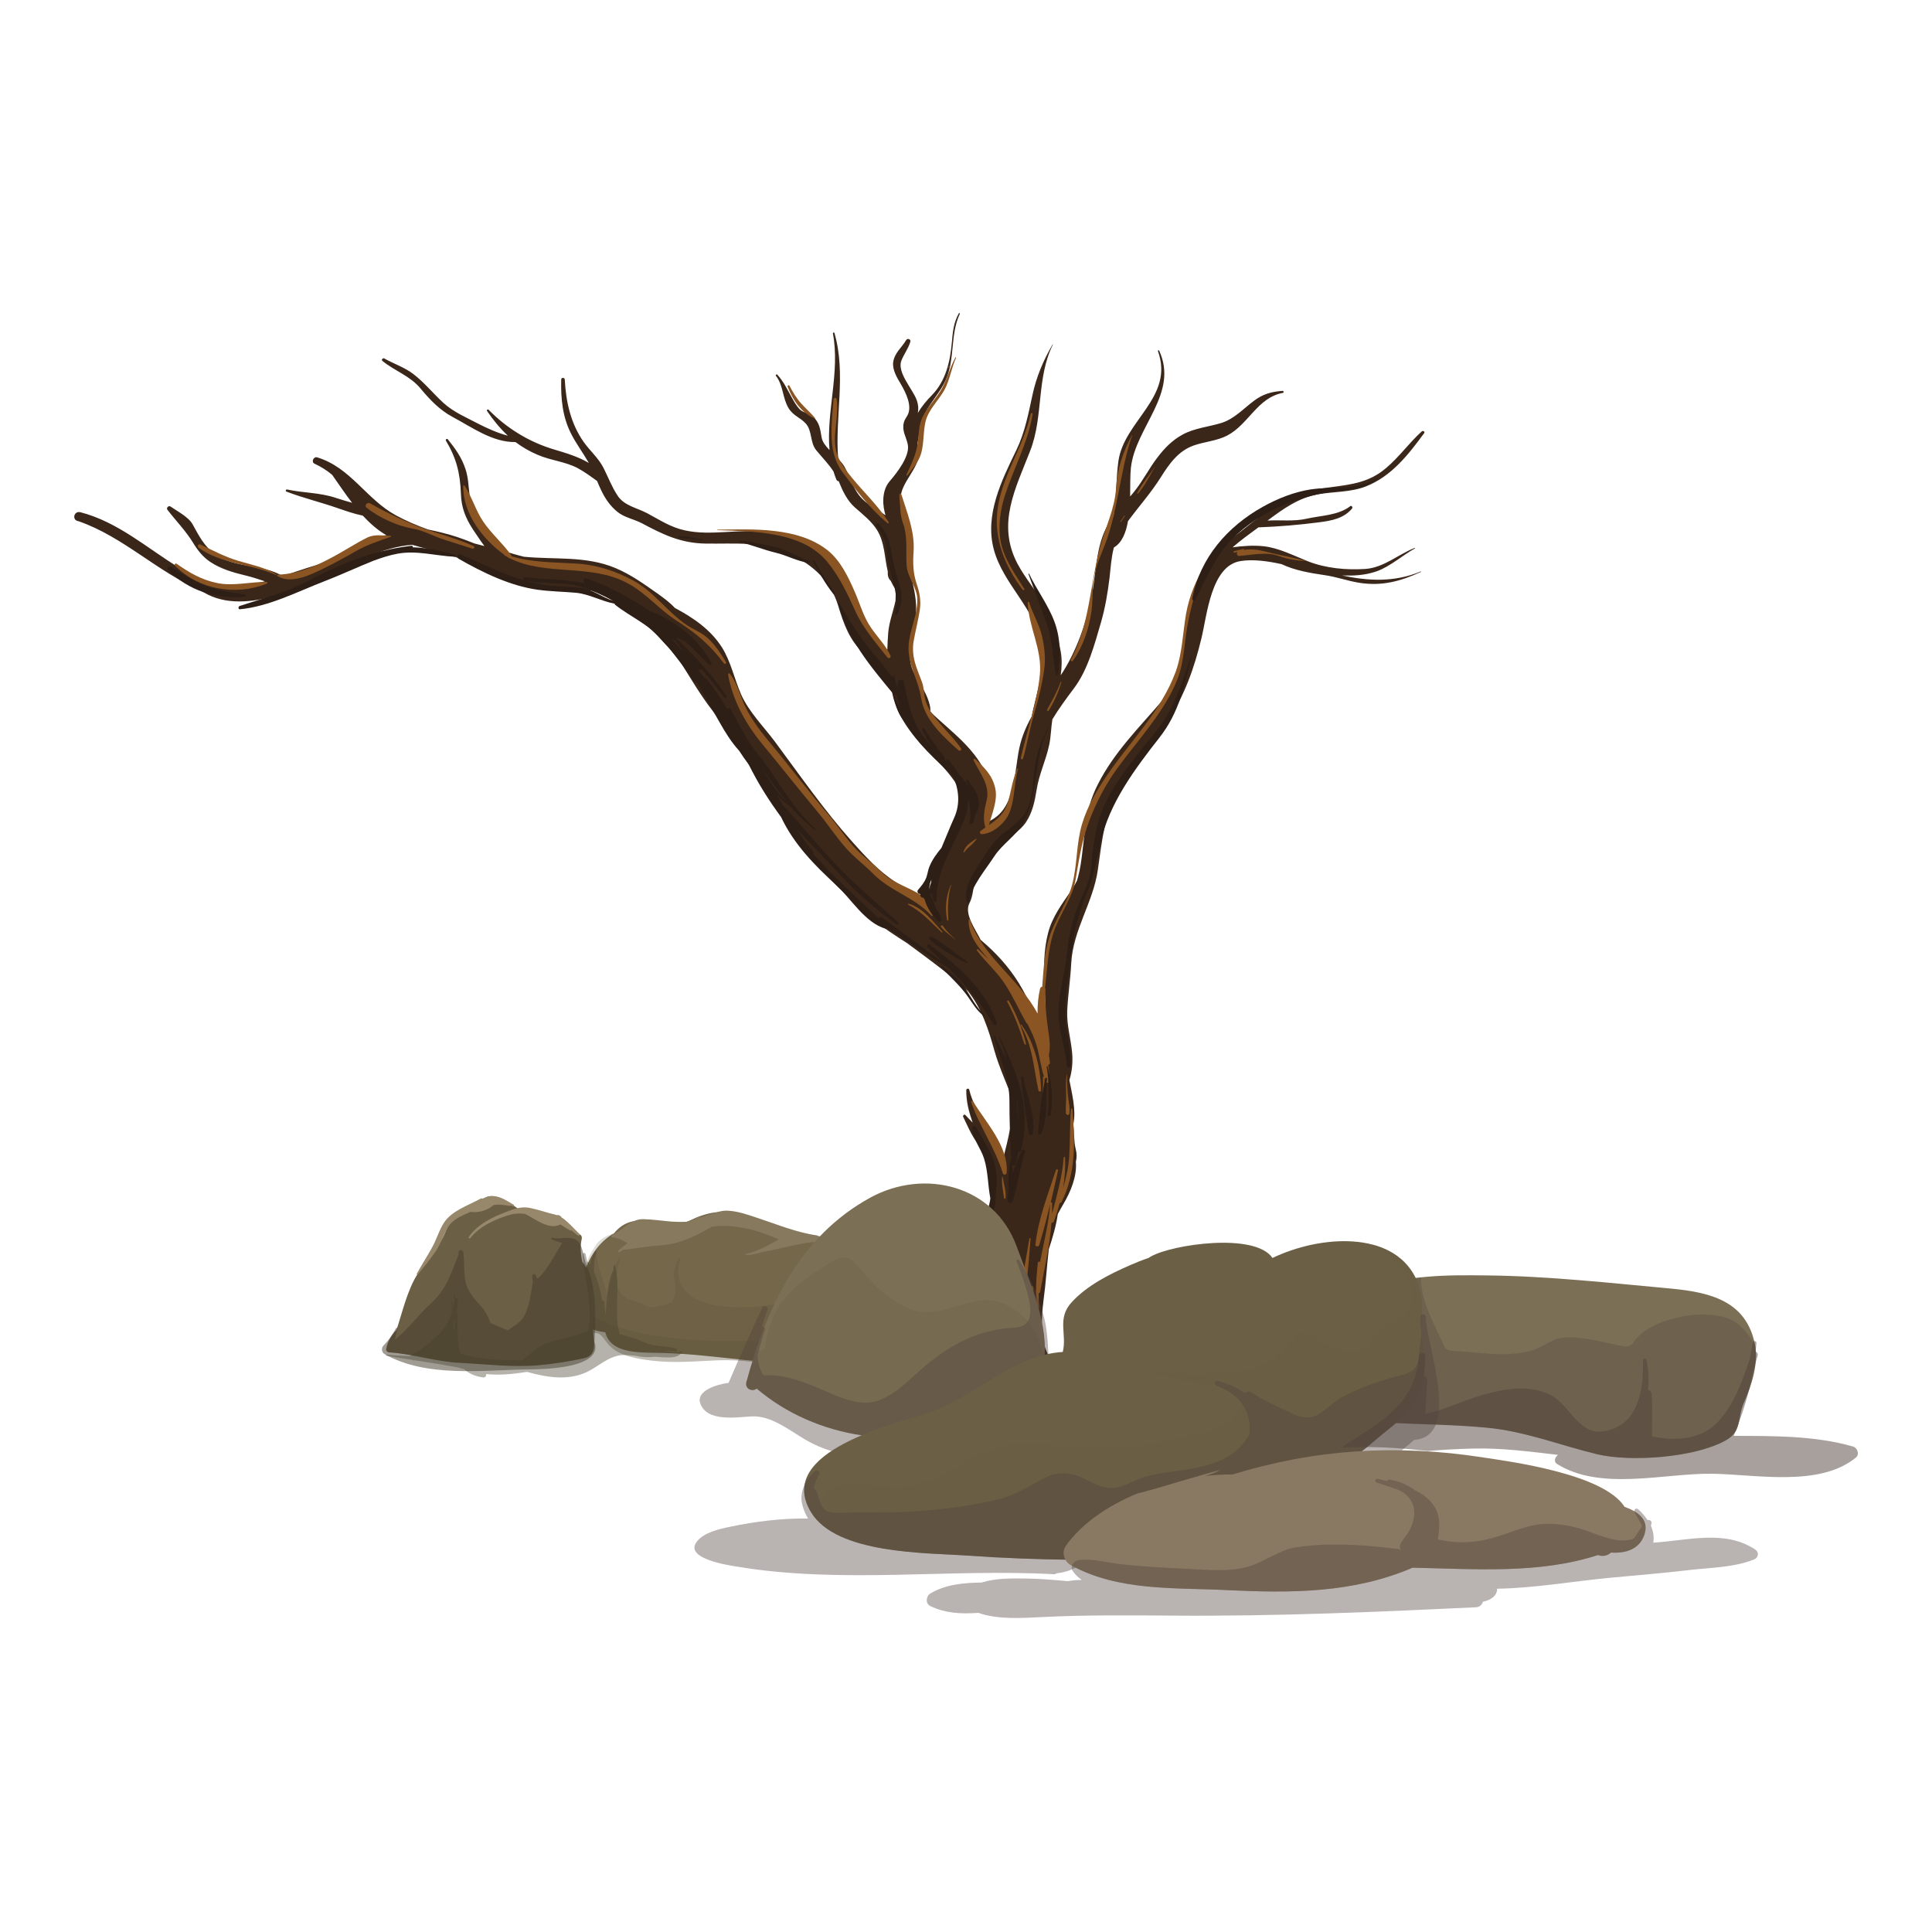 <svg enable-background="new 0 0 125 125" viewBox="0 0 125 125" xmlns="http://www.w3.org/2000/svg"><path d="m5.2 33.14c2.43.63 4.28 2.3 6.37 3.58 1.08.67 2.18 1.06 3.29 1.21.78 0 1.53-.13 2.28-.32-.42-.14-.85-.28-1.27-.38-.79-.19-1.58-.42-2.26-.87-.47-.31-.82-.75-1.11-1.23-.49-.8-1.1-1.41-1.67-2.15-.09-.12.08-.29.2-.21.43.3 1.17.68 1.43 1.15.4.73.75 1.42 1.44 1.93 1.23.91 3.12.64 4.38 1.42.71-.23 1.42-.48 2.16-.7 1.19-.36 2.06-1.06 3.15-1.6.49-.24.95-.32 1.41-.34-.59-.34-1.08-.79-1.53-1.27-.54-.11-1.06-.29-1.58-.47-1.11-.39-2.25-.66-3.35-1.08-.09-.03-.05-.16.04-.14 1.05.23 2.09.19 3.14.54.36.12.71.22 1.06.32-.45-.58-.86-1.2-1.29-1.81-.35-.29-.73-.53-1.14-.72-.23-.1-.07-.48.17-.41 2.17.66 3.17 2.7 5.09 3.75.66.36 1.36.66 2.09.92.28.06.56.12.84.19.73.17 1.44.42 2.15.71.21.06.43.11.65.17-.26-.35-.5-.72-.75-1.09-.48-.74-.74-1.41-.77-2.29-.05-1.32-.28-2.29-.97-3.44-.04-.07.06-.16.12-.09.48.59.9 1.18 1.14 1.91.38 1.13.03 2.15.86 3.15.61.74 1.13 1.64 1.87 2.25.15.04.3.08.45.13.2.05.39.11.6.16 2.01.2 4.01-.07 5.92.73.99.41 1.86 1.04 2.73 1.65.4.29.8.58 1.12.93 1.2.64 2.31 1.4 3.04 2.54.59.93.81 2.06 1.25 3.06.5 1.13 1.46 2.08 2.19 3.06 1.62 2.18 3.17 4.42 4.98 6.45.85.95 1.75 1.95 2.83 2.63.65.4 1.32.72 1.96 1.13.23-1.13.85-2.24 1.33-3.23.53-1.09.82-2.16.8-3.39 0-.24-.03-.47-.07-.69-.07-.12-.14-.23-.21-.34-.62-.89-1.37-1.57-2.11-2.35-.97-1.02-1.84-2.33-1.98-3.75-.04-.15-.08-.3-.11-.46-.46-.6-1-1.14-1.64-1.7-.95-.81-1.34-1.94-1.69-3.1-.5-1.62-1.59-2.58-3.07-3.34-1.68-.86-3.67-.65-5.49-.68-1.62-.02-2.76-.58-4.15-1.32-.5-.26-1.13-.37-1.57-.73-.48-.39-.79-.85-1.06-1.41-.09-.2-.18-.39-.26-.59-.4-.29-.81-.59-1.25-.83-.81-.43-1.77-.5-2.61-.87-.54-.23-1.01-.51-1.42-.82-1.48.03-2.82-.96-4.08-1.63-.82-.44-1.46-1.11-2.05-1.82-.69-.84-1.66-1.13-2.48-1.8-.09-.07.03-.21.12-.16.6.34 1.32.58 1.87 1 .71.54 1.29 1.26 1.95 1.87.68.62 1.52.96 2.31 1.38.57.29 1.22.58 1.87.75-.5-.46-.93-.99-1.35-1.6-.04-.06.05-.13.1-.08 1.2 1.22 2.64 2.1 4.27 2.58.81.24 1.55.47 2.21.86-.01-.02-.02-.04-.03-.06-.35-.61-.78-1.18-1.1-1.81-.57-1.1-.68-2.3-.65-3.52 0-.15.22-.15.23 0 .08 1.45.38 2.83 1.22 4.03.41.58.95 1.03 1.28 1.67.31.61.54 1.24.92 1.81.43.66 1.27.79 1.92 1.14.81.43 1.5.9 2.41 1.1 1.73.39 3.53-.13 5.27.13 2.58.38 5.1 1.71 5.78 4.41.36 1.43 1.08 2.24 2.07 3.19.01-.38.03-.76.06-1.13.06-.68.33-1.37.47-2.05.01-.24.02-.48 0-.74-.13-.17-.22-.35-.31-.54-.11-.1-.19-.25-.19-.46 0-.05 0-.09 0-.14-.22-.91-.19-1.89-.71-2.71-.34-.54-.93-1.01-1.41-1.43-.51-.45-.8-1.07-1.05-1.69 0-.01 0-.01-.01-.02-.06 0-.12-.03-.15-.11-.07-.17-.13-.34-.18-.51-.32-.5-.71-.88-1.12-1.38s-.25-1.24-.67-1.72c-.37-.41-.82-.5-1.13-1.02-.39-.66-.32-1.44-.81-2.08-.04-.05.05-.12.09-.07.39.42.63.92.9 1.41.16.29.31.57.53.81.23.26.63.25.87.48.44.41.47.8.57 1.37.05.28.26.55.51.81-.22-2.48.69-5.04.22-7.54-.01-.07.08-.1.1-.03.77 2.66.02 5.43.24 8.14.17.17.32.35.41.51.41.73.55 1.48 1.16 2.09.43.43 1 .68 1.49 1.05-.09-.33-.16-.67-.14-1.05.02-.41.13-.82.4-1.14.46-.53 1.35-1.65 1.18-2.41-.11-.51-.39-.86-.25-1.41.04-.15.12-.27.2-.4.4-.62-.09-1.55-.39-2.07-.24-.4-.57-.94-.5-1.43.09-.61.54-.92.84-1.43.08-.14.32-.05.27.11-.13.44-.41.79-.58 1.22-.3.76.73 1.84.99 2.55.1.27.13.56.07.84.26-.43.58-.82.94-1.18.87-.91 1.15-2.13 1.26-3.34.06-.68.11-1.33.46-1.93.03-.04.08 0 .06.04-.63 1.33-.3 2.91-.91 4.28-.34.76-.93 1.37-1.32 2.11-.35.66-.38 1.33-.51 2.03.05.17.1.33.11.48.04 1.09-1.22 2.01-1.2 3.06.01.76.55 1.39.62 2.14.07.78-.07 1.57-.16 2.34.01.03.02.06.03.09.1.22.19.45.25.69.2.88.36 1.7.2 2.6-.2 1.14-.63 2.38-.05 3.46.39.72.87 1.34 1.02 2.15.02.11.02.21.01.3.17.18.36.35.55.52 1.35 1.21 3.02 2.54 3.31 4.45.06.39-.01.75-.12 1.09.04.36.03.72 0 1.08.1-.06.21-.12.31-.18 1.47-.89 1.39-3.11 1.71-4.6.16-.75.45-1.42.81-2.06.04-.28.12-.57.18-.83.3-1.27.66-2.45.45-3.77-.4-2.37-2.48-3.92-3.09-6.19-.6-2.23.5-4.46 1.45-6.41.56-1.16.78-2.34 1.05-3.58.25-1.17.7-2.24 1.3-3.27.01-.01.03 0 .02.01-1.07 2.16-.6 4.63-1.46 6.85-.95 2.46-2.19 4.73-.83 7.32.5.94 1.23 1.78 1.77 2.7.55.94.84 1.93 1.03 2.99.09.5.07 1.02 0 1.53 1-1.5 1.66-3.39 2-5.12.35-1.76.24-3.54 1.32-5.05.03-.04.06-.08.09-.12.21-1.17.16-2.41.32-3.56.37-2.63 3.63-4.14 2.56-7.12-.02-.05.06-.08.08-.03 1.28 2.78-1.53 4.92-1.83 7.57-.05.45-.04 1.13-.05 1.86.09-.1.18-.2.26-.31.57-.7.97-1.52 1.52-2.23.46-.6.95-1.1 1.61-1.46.78-.43 1.7-.5 2.53-.76.82-.26 1.41-.92 2.08-1.42.58-.44 1.13-.6 1.86-.65.08-.01.1.12.02.13-1.65.31-2.21 2.03-3.6 2.76-.65.34-1.47.4-2.16.64-1 .35-1.59 1.19-2.13 2.05-.64 1.02-1.43 1.9-2.13 2.85-.13.75-.39 1.4-.91 1.7-.17.63-.21 1.32-.28 1.95-.12.98-.28 1.94-.55 2.88-.42 1.43-.85 3.09-1.76 4.29-.51.68-.98 1.32-1.39 2-.09.55-.09 1.12-.21 1.67-.21.99-.66 1.9-.81 2.89-.12.75-.27 1.47-.69 2.1-.41.6-1.04.92-1.57 1.41s-.94 1.14-1.42 1.68c-.47.54-.32 1.48-.66 2.13-.37.7.37 1.68.72 2.39.97.81 1.82 1.74 2.49 2.83.71 1.17 1.22 2.45 1.65 3.76.11-1.21.05-2.41-.01-3.62-.05-1.15-.06-2.29.23-3.41.26-1.03.89-1.87 1.48-2.73.15-.22.28-.44.39-.66.02-.08.05-.16.07-.24.29-1.07.29-2.21.51-3.29.07-.95.32-1.81.77-2.7 1.06-2.1 2.69-3.69 4.19-5.45.24-.39.47-.79.66-1.22.21-.47.39-.96.54-1.46.05-.31.09-.64.12-.98.08-.92.3-1.8.51-2.7.2-.87.5-1.73.96-2.5.53-.87 1.51-1.46 2.29-2.07.97-.77 1.97-1.61 3.08-2.18.84-.43 1.81-.55 2.73-.67 1.36-.18 2.48-.31 3.56-1.23.85-.71 1.5-1.64 2.32-2.38.08-.07.23.02.15.12-1.02 1.39-2.13 2.81-3.79 3.45-.95.37-2.1.33-3.08.5-1.26.23-2.27.96-3.26 1.7.84-.05 1.7.07 2.53-.12.92-.21 2.05-.21 2.82-.81.09-.07.18.07.12.15-.53.64-1.33.79-2.12.89-1.29.17-2.63.28-3.94.33-.56.41-1.14.83-1.67 1.29.66-.09 1.33-.14 2-.07 1 .11 1.93.6 2.86.97 1.17.46 2.49.58 3.73.5 1.21-.09 2.1-.93 3.19-1.36.02-.01.03.02.02.03-.81.45-1.63 1.19-2.5 1.49-.73.25-1.47.29-2.22.26 1.68.36 3.38.46 5.1-.26.01 0 .02.02.01.03-1.33.61-2.5.93-3.97.71-.77-.12-1.49-.39-2.27-.5-.95-.14-1.91-.3-2.78-.71-.9-.2-1.84-.33-2.66-.2-1.91.31-2.16 3.5-2.53 5.01-.46 1.9-1.07 3.64-2.14 5.28-.97 1.48-2.15 2.81-3.08 4.31-1.06 1.71-1.2 3.44-1.48 5.38-.3 2.11-1.6 3.86-1.72 6.03-.05 1.03-.21 2.05-.26 3.08-.04.93.24 1.83.32 2.75.05.6-.01 1.19-.18 1.74.15.82.46 1.97.25 2.87.07.53.03 1.07.16 1.6.08.3.07.57.01.81.08.94-.33 1.94-.83 2.78-.12.2-.23.4-.34.61-.09.67-.32 1.49-.58 2.27-.13 1.09-.19 2.2-.34 3.28-.09.7-.13 1.4-.1 2.11.04.81.38 1.45.74 2.12.11.05.2.15.22.3.03.18.04.32.02.5-.07.48-.71.57-1.02.29-.31-.29-.55-.61-.74-.95-.02 0-.03 0-.05 0-.05.08-.14.14-.24.17 0 .11 0 .23-.01.34-.02.24-.17.44-.43.44-.39.01-.65-.29-.82-.75-.12.09-.29.14-.44.11-.02.02-.04.03-.05.05 0 .03-.01.06-.02.09-.04.24-.32.28-.49.17-.15.03-.31.03-.46-.02-.03.01-.06.01-.1.01-.13.17-.39.21-.59.13-.47.44-1.42.09-1.2-.68.02-.06.04-.13.06-.19-.02-.01-.05-.01-.07-.02-.01.03-.02.07-.03.11-.24.67-1.43.65-1.34-.16.01-.06.02-.12.03-.18.04-.29.08-.54.21-.82.01-.02.02-.03.03-.04.45-1.73.71-3.52 1.36-5.18.34-.86.84-1.63 1.31-2.42.28-.46.5-.93.69-1.41.05-.31.12-.63.13-.94.02-.84-.22-1.71-.43-2.51-.04-.16-.09-.31-.14-.47-.6-.57-.87-1.31-1.23-2.04-.04-.09.07-.2.15-.11.15.17.31.32.46.48-.23-.66-.42-1.34-.41-2.1 0-.1.16-.14.19-.03.39 1.64 1.68 2.87 2.19 4.48.32-1.24.62-2.47.65-3.75-.39-1.09-.89-2.13-1.21-3.25-.38-1.37-.82-2.74-1.72-3.86-.57-.52-1.16-1.01-1.74-1.46-.72-.56-1.46-1.1-2.19-1.64-.77-.49-1.54-.99-2.22-1.57-.47-.39-.91-.8-1.34-1.23-.39-.34-.78-.69-1.14-1.06-2.65-2.65-4.49-5.97-6.44-9.19-.19-.27-.39-.55-.58-.82-.11-.04-.2-.13-.24-.26-.02-.04-.03-.08-.04-.13-.19-.26-.39-.52-.58-.77-.78-1-1.44-2.13-2.12-3.22-1.53-1.89-3.42-3.77-5.7-4.55-1.58-.18-3.28-.06-4.8-.52-1.32-.4-2.55-1.11-3.84-1.6-.06-.02-.12-.04-.18-.06-.57-.15-1.14-.31-1.7-.49-.36-.1-.73-.19-1.09-.3-.95.06-1.9.36-2.8.73-.16.12-.31.24-.45.33-1.05.74-2 1.12-3.2 1.51-.49.16-1.01.34-1.55.5-.35.12-.71.23-1.08.3-1.62.4-3.29.51-4.67-.46-2.71-1.13-4.95-3.44-7.85-4.44-.45-.06-.3-.69.12-.58z" fill="#3a271a"/><g fill="#8a5522"><path d="m29.97 31.45c0-.05.07-.07.09-.02.48.73.71 1.58 1.2 2.31.53.79 1.27 1.41 1.82 2.19.01.02.02.04.02.06 1.3.41 2.84.39 4.16.47 1.35.08 2.61.49 3.78 1.14 1.32.74 2.15 2 3.38 2.83.46.31 1.02.51 1.42.9.47.45.79.95 1.13 1.51.05.08-.07.16-.13.08-.89-1.19-1.81-1.96-3.06-2.76-1.14-.73-1.99-1.8-3.2-2.44-2.39-1.27-5.25-.43-7.6-1.6-.02 0-.04 0-.06-.02-.03-.02-.06-.04-.09-.06-.06-.03-.13-.07-.19-.11-.02-.01-.02-.03-.02-.04-1.41-1.02-2.67-2.68-2.65-4.44z"/><path d="m23.93 32.56c.94.54 1.9 1 2.9 1.41 1.25.51 2.58.8 3.81 1.36.1.05.03.2-.07.17-.6-.19-1.19-.38-1.79-.57-.7-.21-1.33-.6-2.05-.72-1.02-.18-2.2-.71-3.01-1.36-.17-.13.03-.38.21-.29z"/><path d="m47.21 43.58c.39.49.57 1.05.79 1.63.42 1.1 1.1 1.98 1.85 2.88 1.28 1.54 2.48 3.14 3.79 4.67.54.63.99 1.33 1.54 1.96.55.62 1.25 1.1 1.84 1.69.69.69 1.54.9 2.36 1.38.56.33.76.82.98 1.4.02.05-.06.1-.09.06-1.1-1.21-2.64-1.56-3.78-2.72-.59-.6-1.27-1.09-1.81-1.72-.64-.74-1.19-1.58-1.82-2.33-1.2-1.43-2.35-2.9-3.54-4.34-1.06-1.28-1.92-2.82-2.21-4.48-.01-.07.06-.13.1-.08z"/><path d="m17.98 37.18c1.34-.05 2.43-.54 3.6-1.17.73-.39 1.42-.85 2.16-1.22.5-.25 1.01-.13 1.53-.12.03 0 .04.05.01.06-.79.28-1.52.51-2.26.93-.69.4-1.39.78-2.11 1.13-.81.4-2.08 1.02-2.95.49-.06-.02-.04-.1.02-.1z"/><path d="m12.97 35.23c.82.39 1.58.8 2.46 1.06.87.26 1.67.4 2.45.87.02.01 0 .05-.02.04-1.65-.73-3.5-.68-5.01-1.76-.12-.09-.02-.28.12-.21z"/><path d="m11.42 36.47c.84.59 1.64 1.06 2.67 1.26 1.02.2 2.12-.09 3.15-.08.07 0 .08.09.02.11-2 .81-4.4.39-5.93-1.15-.07-.07.01-.19.09-.14z"/><path d="m46.43 34.27c2.31-.03 5.18-.18 7.1 1.32.85.67 1.36 1.75 1.78 2.72.35.8.56 1.62 1.07 2.34.41.59.92 1.1 1.23 1.76.06.14-.1.24-.2.12-.77-.98-1.55-1.85-2.07-2.99-.51-1.12-1.02-2.22-1.81-3.18-1.63-1.99-4.76-1.97-7.11-2.06-.01-.01-.01-.03.01-.03z"/><path d="m53.93 25.84c.01-.13.19-.13.2 0 .1.76-.04 1.5-.1 2.26-.1 1.24.33 1.88 1.09 2.81.81.99 1.69 1.8 2.38 2.88.03.05-.03.1-.08.06-1.16-.97-2.03-2.12-2.93-3.33-.98-1.33-.67-3.12-.56-4.68z"/><path d="m51.08 24.96c.22.42.45.81.77 1.16.29.32.6.59.88.92.02.02 0 .05-.03.04-.86-.38-1.41-1.2-1.74-2.06-.03-.08.08-.13.12-.06z"/><path d="m61.34 23.76c.04-.03.07-.07.11-.1.03-.02.06.01.03.03-.03.03-.07.07-.1.11-.02.02-.06-.02-.04-.04z"/><path d="m58.64 30.72c.4-.83.72-1.51.78-2.45.03-.45.08-.93.29-1.33.29-.57.73-1.03 1.08-1.56.45-.66.63-1.55 1.03-2.26.01-.03.05 0 .04.02-.3.65-.41 1.44-.74 2.06-.39.72-1.08 1.32-1.25 2.13-.14.65-.09 1.31-.26 1.96-.14.55-.56 1.03-.9 1.47-.03.04-.08 0-.07-.04z"/><path d="m58.52 34.11c-.19-.44-.28-.92-.28-1.39-.03-.22-.05-.45-.05-.71 0-.08.11-.09.13-.02.38 1.22.87 2.39.79 3.69-.05.73-.04 1.39.2 2.1.19.56.29 1.1.2 1.69-.1.66-.27 1.31-.39 1.97-.18 1.04.18 1.75.53 2.68.11.3.13.66.18.98.13.7.53 1.17.97 1.7.46.54.97 1.03 1.38 1.62.07.1-.08.2-.16.13-1.01-.9-2.2-1.98-2.42-3.37-.23-1.41-1.02-2.34-.77-3.8.15-.89.52-1.66.52-2.58.01-.76-.63-1.42-.69-2.19-.06-.83.06-1.66-.15-2.47.01-.02.01-.02.01-.03z"/><path d="m63.1 49.11c.6.57 1.1 1.04 1.29 1.88.18.78-.21 1.65-.41 2.4.55-.39 1.01-.73 1.24-1.52.21-.72.29-1.45.6-2.14.01-.03.06-.01.05.02-.28.94-.19 1.94-.57 2.85-.28.66-1.05 1.34-1.78 1.37-.13.01-.15-.16-.06-.22.1-.08.21-.15.31-.23-.02-.01-.04-.03-.04-.06-.15-.59-.03-1.11.11-1.7.23-.97-.46-1.76-.85-2.57-.03-.06.06-.14.11-.08z"/><path d="m62.63 54.65c.16-.15.34-.25.52-.38.02-.02.04.02.03.03-.11.14-.22.27-.36.39-.15.13-.32.28-.43.45-.02.03-.06.01-.05-.02.06-.19.15-.34.29-.47z"/><path d="m61.52 57.24c0-.01.02 0 .02.01-.22.73-.23 1.51-.18 2.27 0 .05-.07.06-.08.01-.16-.8-.07-1.55.24-2.29z"/><path d="m61 59.9c.22.34.51.59.79.87.01 0 0 .01-.01.01-.29-.28-.66-.49-.9-.82-.04-.06.07-.13.12-.06z"/><path d="m58.79 58.47c.92.26 1.56 1.14 2.18 1.81.03.03-.01.07-.04.05-.71-.66-1.29-1.35-2.16-1.79-.04-.02-.02-.08.02-.07z"/><path d="m66.09 66.3c.86 1.2 1.23 2.78 1.27 4.24 0 .1-.14.12-.17.02-.32-1.44-.37-2.94-1.16-4.23-.02-.03.04-.07.06-.03z"/><path d="m65.27 64.76c.5.87.87 1.79 1.11 2.76.02.07-.08.09-.1.03-.3-.94-.64-1.86-1.11-2.73-.03-.07.06-.13.1-.06z"/><path d="m62.95 71.25c.82 1.36 2.31 2.92 2.18 4.62-.01.14-.2.18-.25.04-.5-1.64-1.5-3-2.05-4.61-.02-.07.09-.11.12-.05z"/><path d="m64.84 76.14c0-.02.03-.02.03 0 .07.47.23.89.19 1.37 0 .07-.09.07-.1 0-.05-.47-.17-.9-.12-1.37z"/><path d="m66.64 83.31c.01-.14.22-.14.22 0-.02 1.68.28 3.39.44 5.07.01.13-.18.18-.24.07-.33-.67-.27-1.38-.3-2.11-.04-1.02-.18-2-.12-3.03z"/><path d="m67.24 80.55c-.04.13-.27.12-.25-.03.19-1.67.81-3.23 1.33-4.82.03-.08.15-.05.13.04-.15.69-.31 1.38-.47 2.07.02-.04.09-.03.09.03v.69c.31-1.2.66-2.4.75-3.64 0-.05.08-.06.09 0 .03.67-.02 1.33-.13 1.97.2-.66.35-1.32.4-2.04.06-1.02.03-2.03.11-3.05 0-.07.1-.07.1 0 .16 2.09.24 4.09-.71 6.01-.02.04-.07.05-.11.04-.11.4-.23.81-.39 1.21-.02.07-.09.09-.15.08-.11 1.5-.46 2.97-.73 4.46-.01.06-.05.09-.1.1 0 .32.01.65.02.97 0 .06-.1.08-.11.02-.05-.36-.08-.72-.08-1.08 0-.01-.01-.02-.01-.04 0-.03.01-.05.01-.07 0-.6.06-1.19.12-1.78.01-.08.14-.09.13 0v.01c.24-1.27.57-2.52.67-3.82-.21.89-.44 1.78-.71 2.67z"/><path d="m66.6 80.14c.01-.05.09-.04.08.01-.1 1.08-.16 2.15-.31 3.23-.2 1.5 0 2.83.02 4.32 0 .14-.21.17-.25.04-.6-2.55.05-5.08.46-7.6z"/><path d="m65.58 84.41c.01-.07.13-.05.13.01-.06 1.32.4 2.65.28 3.96-.02.19-.32.28-.36.05-.26-1.27-.24-2.74-.05-4.02z"/><path d="m64.55 32.89c.31-2.17 1.68-4 2.14-6.12.02-.08.13-.05.12.03-.31 1.86-1.2 3.44-1.78 5.22-.33 1.02-.49 2.16-.24 3.21.24 1.03.93 1.98 1.48 2.87.04.06-.05.11-.1.06-1.15-1.52-1.9-3.32-1.62-5.27z"/><path d="m66.05 49.04c.39-1.79 1.06-3.58 1.23-5.41.15-1.63-.73-3.07-.79-4.65 0-.05.07-.06.09-.02.24.77.66 1.42.84 2.21.16.68.24 1.45.14 2.14-.13.93-.35 1.86-.62 2.76-.31.99-.46 2.01-.75 3-.03.09-.16.06-.14-.03z"/><path d="m69.28 42.7c1.21-2.25 1.24-4.83 1.88-7.25.34-1.31.97-2.51 1.05-3.89.08-1.26.44-2.28 1.02-3.4 0-.01.02 0 .02.01-.83 2.4-.89 5-1.88 7.37-.35.84-.6 1.54-.66 2.46-.03.52-.02 1.04-.09 1.55-.18 1.17-.53 2.26-1.22 3.22-.05.04-.15-.01-.12-.07z"/><path d="m67.75 45.91c.32-.58.64-1.15.87-1.77.01-.03.06-.02.05.01-.2.63-.46 1.26-.82 1.82-.03.07-.14.01-.1-.06z"/><path d="m73.58 31.89c.31-.59.76-1.13 1.13-1.67.01-.01.02 0 .01 0-.34.57-.65 1.21-1.09 1.71-.02.03-.07-.01-.05-.04z"/><path d="m72.49 33.74c.1-.11.16-.26.26-.37.02-.02.05.01.03.03-.1.11-.16.26-.26.37-.02.02-.05-.01-.03-.03z"/><path d="m63.21 61.5c.57.76 1.3 1.38 1.81 2.17.53.81.91 1.68 1.39 2.52.01.03.04.04.06.05.24.46.46.92.6 1.41.19.67.27 1.36.48 2.02-.02-.03-.07-.02-.07.03.03.92-.08 1.84-.18 2.75-.01.07.11.08.12.02.21-.93.28-1.79.14-2.74.03.08.05.15.08.23.06.14.29.13.28-.04-.02-.34-.05-.68-.1-1.02.06-.02.12-.06.11-.14-.01-.17-.04-.33-.07-.48 0-.01.01-.02.01-.03.14-.71-.05-1.46-.13-2.18-.08-.68-.13-1.37-.1-2.06 0-.04-.01-.08-.03-.1.15-1.18.17-2.38.54-3.53.39-1.22 1.24-2.24 1.45-3.52.22-1.31.41-2.54.89-3.79.46-1.21 1.06-2.35 1.82-3.39 1.33-1.83 3.07-3.65 3.89-5.79.46-1.23.42-2.52.7-3.79.26-1.21.58-2.46 1.13-3.57.01-.02-.02-.03-.03-.02-.61 1-1.05 2.03-1.26 3.19-.22 1.26-.24 2.57-.68 3.78-.94 2.53-2.9 4.44-4.4 6.63-.68.99-1.3 2.03-1.65 3.2-.38 1.26-.3 2.57-.62 3.84-.32 1.26-1.12 2.29-1.51 3.52-.33 1.03-.36 2.1-.45 3.17-.06.01-.12.05-.14.13-.12.54-.17 1.07-.16 1.61-1.17-2.23-3.55-3.68-4.38-6.07-.01-.04-.08-.03-.08.01-.03 1.03.65 1.82 1.3 2.56-.23-.21-.46-.43-.68-.65-.03-.06-.12.01-.08.07z"/><path d="m68.98 70.78c-.01-.42-.03-.82.03-1.24 0-.01.03-.01.03 0-.02.41.01.83.04 1.24.04.42.16.84.11 1.27-.02.13-.22.1-.23-.03-.02-.41.03-.83.02-1.24z"/><path d="m64.68 78.72c.01-.02.03 0 .03.01-.24 1.65-.95 3.12-1.43 4.7-.25.83-.32 1.69-.34 2.56.05-.22.13-.44.23-.64.03-.06.12-.02.11.05-.23.93-.14 1.99-.04 2.94.01.14-.21.17-.25.04-.03-.12-.06-.24-.08-.36 0 .12-.01.25-.02.37 0 .12-.19.13-.2 0-.21-3.43.71-6.53 1.99-9.67z"/><path d="m62.3 84.3c.01-.08.15-.06.14.02-.14 1.42.16 2.85.03 4.27 0 .06-.09.07-.1 0-.17-1.43-.4-2.87-.07-4.29z"/><path d="m61.54 88.05c.02-.39.06-.79.14-1.18.03-.12.22-.1.21.03-.03.38-.01.76.01 1.14.02.35.11.73 0 1.06-.05.16-.27.17-.32 0-.12-.32-.05-.7-.04-1.05z"/><path d="m79.83 35.67c.21-.07.42-.11.63-.15.04-.01.05.05.02.06.48-.08.95-.01 1.45.12.85.22 1.71.36 2.56.59v.01c-.61-.03-1.15-.11-1.73-.32-.83-.3-1.75-.07-2.59-.01-.15.01-.19-.18-.1-.26-.07.02-.14.03-.21.05-.06-.01-.08-.08-.03-.09z"/></g><path d="m58.72 89.79c.29-.08.53-.29.7-.55 0 .01 0 .03.01.05s.01.04.02.06c.13.52.83.55 1.09.13 0-.01.01-.02.01-.03.11-.03.21-.09.29-.16.02-.01.04-.02.05-.04.14-.17.24-.37.31-.58-.01.21-.01.41 0 .62.01.29.42.27.44 0 .08-1.15.23-2.3.27-3.45.04-1.03.4-1.94.61-2.94.01-.05-.05-.07-.08-.03-.59.88-.81 1.88-.94 2.92-.05.47-.12.95-.18 1.42-.01-.53-.05-1.05.04-1.49.02-.07-.04-.11-.09-.1.23-1.22.52-2.29 1.17-3.41.61-1.04 1.19-2.17 1.65-3.29.22-.53.35-1.04.32-1.56.11-.73.12-1.6-.13-2.29-.27-.78-.75-1.45-1.15-2.17-.06-.1-.22-.05-.22.06.02.76.54 1.3.76 2 .26.84.24 1.69.4 2.55 0 .01.01.01.01.02-.28 2.04-2.17 3.66-3.05 5.42-.57 1.13-.78 2.39-1.1 3.61-.15.6-.3 1.18-.4 1.77-.07.13-.15.27-.23.4-.21.32-.49.52-.75.8-.12.11.01.31.17.26zm2.03-1.16c.01-.13.02-.27.04-.4.04-.31.1-.62.16-.92v.02c-.02.47-.1.88-.2 1.3z" fill="#2d1e16"/><path d="m63.14 88.93c.03-.04.06-.09.09-.13-.2-.92-.12-2.02.11-2.93.04-.16.25-.09.23.06-.04.32-.04.62-.01.93.08-.74.23-1.48.34-2.17.01-.05.1-.04.1.01-.04.8-.04 1.58-.02 2.36.01 0 .03.01.04.01 0-.37.04-.74.06-1.1.03-.95.04-1.94.37-2.84.03-.08.14-.05.12.03-.23.92-.09 1.86-.19 2.8-.07.72-.03 1.46.02 2.18.01.06-.04.1-.09.1.05.12.12.23.15.35.01-.01.03-.01.04-.01-.13-.73 0-1.5.03-2.23.04-1.04.12-2.06.33-3.07.02-.1.15-.05.14.03-.2 1.5-.3 3.33.03 4.88.03.01.06.03.08.05.01-.05.02-.1.03-.15.06-.23.45-.2.43.05-.01.18.02.34.08.51.07.18.21.34.2.54-.01.14-.12.25-.26.22-.06.04-.13.06-.21.05-.12-.02-.23-.08-.32-.16 0 .12-.09.24-.2.27-.15.04-.3-.05-.35-.19s-.08-.28-.11-.43c-.04.04-.1.06-.16.06-.01 0-.03 0-.05 0 .04.15.03.32-.08.43-.18.18-.48.06-.5-.2 0-.04 0-.07.01-.1 0 0 .02-.04.03-.07-.02-.02-.03-.04-.04-.06-.02.05-.04.09-.06.13-.07.1-.2.15-.31.09-.11-.05-.17-.2-.1-.3z" fill="#2d1e16"/><path d="m66.45 89.51c.07.01.15-.02.18-.08.04.08.08.15.12.22.11.18.39.05.34-.15-.13-.52-.46-1.02-.68-1.5-.07-.15-.33-.04-.27.12.02.05.04.1.06.15-.08-.11-.28-.08-.28.09-.03.36.1 1.07.53 1.15zm-.23-1.13c.06.18.12.36.19.54-.01-.01-.01-.02-.02-.03-.09-.16-.15-.33-.17-.51z" fill="#2d1e16"/><path d="m67.21 88.45c.29.41.63.67 1.08.89.11.05.03.19-.07.18-.53-.08-.91-.53-1.19-.95-.08-.13.11-.24.18-.12z" fill="#2d1e16"/><path d="m62.55 89.2c.05-.12.18-.21.19-.34.02-.2.3-.21.31-.01 0 .21-.09.46-.29.56-.14.07-.27-.06-.21-.21z" fill="#2d1e16"/><path d="m66.2 69.7c.22 1.19.78 2.37.64 3.61-.02.14-.25.21-.27.04-.19-1.2-.4-2.42-.5-3.62-.01-.09.11-.11.13-.03z" fill="#2d1e16"/><path d="m67.63 69.77c.01-.06.11-.05.11.01-.13 1.17.14 2.48-.39 3.57-.04.08-.19.05-.18-.05.07-1.17.22-2.38.46-3.53z" fill="#2d1e16"/><path d="m67.72 69.02c-.01-.04.05-.06.06-.02.26 1.06.37 2.05.2 3.13-.01.11-.2.08-.19-.02.09-1.02.1-2.08-.07-3.09z" fill="#2d1e16"/><path d="m65.26 76.91c-.04.25-.07.5-.07.76 0 .2.28.22.34.04.31-1.05.47-2.13.78-3.18.04-.12-.15-.2-.2-.08-.22.47-.43.96-.59 1.46-.02-.18-.03-.36-.04-.54.07.06.19.05.23-.06.07-.25.13-.51.16-.78.06.03.15.01.18-.07.71-2.71-.2-4.95-1.36-7.36-.01-.03-.06-.01-.05.02.19.48.36.97.51 1.47-.25-.5-.54-1-.8-1.57-.02-.03-.07-.01-.06.03.39 1.42 1.02 2.67 1.02 4.16 0 1.26.04 2.55.12 3.81-.02 0-.04.01-.04.04-.15.59-.16 1.23-.13 1.85zm.52-5.94c.09.5.11.98.09 1.45-.03-.49-.07-.99-.09-1.45z" fill="#2d1e16"/><path d="m60.96 62.5c.5.43 1.12.87 1.49 1.43.38.58.73 1.29 1.25 1.74.03.03-.01.09-.05.06-.45-.33-.71-.8-1.03-1.25-.5-.71-1.15-1.28-1.73-1.91-.03-.04.03-.11.07-.07z" fill="#2d1e16"/><path d="m60.28 60.6c.81.46 1.51 1.1 2.29 1.6.06.04.01.13-.06.1-.84-.41-1.66-.91-2.37-1.51-.1-.09.03-.25.14-.19z" fill="#2d1e16"/><path d="m29.67 36.15c1.55.89 3.36 1.77 5.15 2.01.81.11 1.62.12 2.42.19.87.08 1.63.53 2.48.7h.04c0 .03.01.05.04.08.97.77 2.14 1.24 2.95 2.21.19.22.38.42.57.61.55.71 1.09 1.42 1.6 2.15.04.06.11.06.16.03.48.87.98 1.72 1.47 2.59.37.66.77 1.3 1.27 1.85.2.31.41.61.63.9.57 1.17 1.3 2.33 2.1 3.41v.01c.8 1.7 2.14 3.09 3.52 4.34.99.9 1.9 2.49 3.24 2.86.05.01.08-.02.09-.05.67.47 1.37.9 2.05 1.37.63.43 1.24.85 1.91 1.21 1.1 1.1 2.1 2.24 2.92 3.66.06.11.24.03.21-.09-.68-2.13-2.6-3.78-4.34-5.07-.11-.08-.23.1-.14.18.34.32.68.64 1 .96-1.33-.94-2.61-1.95-3.93-2.88-.09-.06-.18-.02-.22.05-1.45-1.39-2.95-2.71-4.27-4.21.03-.02.05-.07.02-.11-.42-.49-.78-1.02-1.12-1.56.88 1 1.85 1.93 2.74 2.91 1.16 1.28 2.38 2.33 3.78 3.35.08.06.17-.07.1-.13-1.33-1.22-2.72-2.38-3.97-3.68-1.22-1.27-2.31-2.65-3.51-3.92-.13-.22-.25-.44-.37-.65.29.29.6.56.92.79.47.55.99 1.05 1.58 1.49.02.02.05-.02.03-.04-1.66-1.48-2.59-3.53-4.02-5.21-.58-.82-1.01-1.72-1.51-2.59-.05-.08-.15-.08-.21-.02-.42-.64-.84-1.29-1.3-1.89-.04-.06-.1-.08-.15-.08-.16-.21-.33-.41-.51-.6.03.02.05.04.08.05.07.04.14.01.18-.04h.01c.56.57 1.03 1.21 1.51 1.84.06.08.19 0 .13-.08-.89-1.37-1.93-2.47-3.1-3.62-.07-.08-.2.02-.14.11.16.24.34.46.53.67-.17-.15-.34-.31-.49-.48-.13-.15-.25-.3-.38-.46.06.05.13.1.19.15.13.09.25-.07.2-.19.11.07.21.14.32.21.04.02.08.01.11-.02.56.5 1.09 1.03 1.62 1.58.09.09.23-.03.17-.13-.83-1.49-2.28-2.68-3.86-3.29-.03-.01-.05-.01-.07 0-1.3-.9-2.73-1.66-4.15-2.15-.18-.06-.26.2-.12.29.02.01.03.02.05.03-.06-.02-.12-.03-.17-.04-1.22-.24-2.48-.2-3.71-.37-.14-.02-.2.18-.06.21 1.21.29 2.5.05 3.7.42.71.23 1.38.55 2.04.91-.71-.23-1.38-.77-2.12-.85-.87-.09-1.77-.07-2.64-.24-1.82-.34-3.41-1.18-5.09-1.91-.19-.1-.35.16-.16.27zm19.58 13.46c.55.79 1.1 1.6 1.71 2.34-.72-.67-1.21-1.51-1.71-2.34z" fill="#2d1e16"/><path d="m15.5 39.21c.91-.3 1.82-.56 2.73-.87 1.12-.4 2.14-1.01 3.21-1.5 1.71-.79 3.34-1.31 5.2-1.53.05-.01.08.05.06.1.92.02 1.85.26 2.71.46.08.02.07.15-.02.15-1.22-.06-2.42-.42-3.65-.2-.55.1-1.06.27-1.58.46-1.07.43-2.12.92-3.18 1.33-1.76.68-3.57 1.63-5.46 1.81-.11.01-.12-.17-.02-.21z" fill="#2d1e16"/><path d="m11.03 36.65c.75.46 1.46.94 2.28 1.26.8.32 1.68.43 2.53.54.1.01.07.16-.02.16-1.83.18-3.65-.41-4.96-1.74-.11-.11.03-.3.17-.22z" fill="#2d1e16"/><path d="m57.8 44.9c0 .01.01.01.02.01-.01.01-.02.02-.02.03.11.64.32 1.35.8 1.82.7 1.33 1.93 2.38 3.07 3.46.36.86.48 1.77.06 2.7-.29.64-.54 1.29-.82 1.94-.31.37-.58.74-.77 1.19-.1.23-.12.49-.21.73-.13.33-.31.53-.53.79-.1.12 0 .28.13.27 0 0 0 0 .01.01-.03.11.08.23.19.24h.02c.02.03.05.06.07.09.14.54.5 1.06.88 1.43.08.08.25 0 .21-.12-.03-.06-.05-.13-.08-.19.02-.04.03-.08 0-.12-.18-.23-.28-.42-.38-.69 0-.01 0-.01 0-.02-.01-.1-.05-.18-.11-.26-.05-.12-.1-.23-.17-.33.04-.03.08-.06.11-.1.03.18.08.36.16.53.04.08.17.04.16-.05-.08-1.83 1.14-3.64 1.82-5.31.17-.44.23-.86.19-1.27.16.48.23.99.12 1.49-.03.12.15.2.21.08.09-.18.14-.39.15-.61.04-.01.08-.03.1-.08.41-.78-.11-1.47-.56-2.08-.05-.06-.17-.02-.13.06.04.11.09.22.13.33-.16-.29-.36-.55-.56-.74-.2-.33-.44-.65-.69-.95-.06-.07-.15-.02-.17.06-.04-.04-.08-.08-.12-.12.03-.04.05-.1.01-.15-.47-.57-.91-1.16-1.26-1.81-.06-.11-.22-.01-.17.1.19.38.4.73.64 1.06-.12-.13-.24-.26-.35-.4-.98-1.13-1.18-2.41-1.49-3.8-.05-.23-.37-.15-.39.06-.01.13-.01.26-.01.38-.08-.25-.14-.5-.2-.76-.02-.1-.17-.07-.17.03-.35-.6-.87-1.14-1.29-1.66-.8-1-1.5-2.02-2.1-3.15-.03-.05-.1-.01-.08.04.6 2.29 2.08 4.04 3.57 5.84zm2.46 12.01c-.02.19-.03.38-.02.56-.04.05-.08.09-.13.13 0-.12.01-.25.05-.37.01-.02.01-.04 0-.06.04-.09.07-.17.1-.26zm-2.4-11.97c.03.01.06 0 .1-.01.05.16.11.32.17.48.03.14.06.27.09.4-.14-.28-.27-.56-.36-.87z" fill="#2d1e16"/><path d="m52.66 36.26c.45.7.85 1.43 1.35 2.1.05.06-.05.11-.1.06-.52-.66-.92-1.38-1.33-2.12-.02-.04.05-.08.08-.04z" fill="#2d1e16"/><path d="m47.84 34.98c.74.01 1.42.24 2.15.37.88.17 1.54.66 2.37.95.07.03.05.13-.03.12-.76-.11-1.4-.48-2.14-.66-.8-.19-1.55-.51-2.36-.69-.05-.02-.04-.09.01-.09z" fill="#2d1e16"/><path d="m43.9 34.7c.55-.03 1.09.15 1.63.23.02 0 .02.04-.01.04-.54-.06-1.08-.14-1.62-.19-.06 0-.06-.08 0-.08z" fill="#2d1e16"/><path d="m56.85 33.89c.83.83.75 1.76 1.03 2.85.3 1.14.75 1.9.15 3.02-.04.07-.13.02-.12-.05.25-1.23-.16-2.06-.43-3.22-.08-.37-.11-.75-.15-1.12-.06-.55-.34-.92-.64-1.36-.07-.09.08-.2.16-.12z" fill="#2d1e16"/><path d="m66.58 37.12c.5 1.05 1.23 2 1.64 3.1.43 1.16.37 2.18.25 3.38-.01.08-.14.12-.16.03-.21-1.09-.19-2.21-.58-3.26-.4-1.08-.79-2.15-1.19-3.23-.01-.03.03-.04.04-.02z" fill="#2d1e16"/><path d="m77.14 38.72c.51-2.64 2.28-4.66 4.58-5.94.95-.53 2.04-.96 3.11-1.12 1.42-.2 3.04.09 4.3-.74.01-.01.02.01.01.02-.77.61-1.55.74-2.52.83-1.26.12-2.36.42-3.52.89-1.29.53-2.44 1.26-3.42 2.25-1.05 1.08-1.66 2.56-2.34 3.88-.05.14-.22.05-.2-.07z" fill="#2d1e16"/><path d="m63.18 56.18c.54-.84.94-1.64 1.74-2.27.53-.42.96-.67 1.35-1.23.49-.69.56-1.76.62-2.57.09-1.1.39-2.02.91-3 .01-.02.05 0 .03.02-.99 1.87-.58 4.24-1.63 6.13-.46.81-1.34 1.34-1.86 2.13-.58.89-1.45 1.89-1.66 2.94-.01.07-.13.08-.14 0-.14-.84.19-1.45.64-2.15z" fill="#2d1e16"/><path d="m69.02 61.77c.12-1.12.32-2.14.75-3.2.22-.56.49-1.08.68-1.66.19-.59.16-1.19.24-1.79.16-1.13.34-2.18.85-3.21.5-1 1.15-1.92 1.83-2.81.77-1.02 1.66-1.93 2.28-3.06.63-1.15 1.02-2.47 1.46-3.71h.01c-.45 1.98-.83 3.77-2.11 5.4-1.57 2-3.25 4.24-3.8 6.77-.23 1.07-.42 2.13-.84 3.15-.51 1.24-.85 2.43-1.02 3.77-.17 1.39-.42 2.73-.42 4.14 0 1.14.37 2.25.35 3.38 0 .16-.24.16-.25 0-.1-1.16-.54-2.21-.55-3.37 0-1.26.41-2.55.54-3.8z" fill="#2d1e16"/><path d="m60.75 87.11c-.04-.06-.09-.1-.14-.13-.4-1.99-.3-4.05-2.38-5.11-1.22-.62-2.61-.94-3.89-1.42-1.03-.38-1.81-.55-2.71-.5-.04-.04-.08-.06-.14-.08-1.48-.39-3.03-1.43-4.58-1.46-.58-.01-1.03.07-1.58.26-.39.13-.84.39-1.27.53-.63-.03-1.26-.08-1.89-.17-1.06-.16-1.8-.02-2.45.77-1.87 1.07-2.5 3.66-2.03 5.72.03.16.14.24.26.25.22.23.55.3.85.37.13.03.25.04.36.06.38 1.48 2.41 1.29 3.85 1.34 3.44.11 6.8.86 10.25.65 2.03-.13 3.88.49 5.88.54.94.02 2.54-.4 1.61-1.62z" fill="#74674a"/><path d="m60.56 86.51c.11-1.23-.39-2.59-1.05-3.57-.07-.1-.22-.01-.16.09.14.25.26.5.36.75.17.6.13 1.18.08 1.8-.47.29-.97.53-1.47.76-.05-.02-.11-.04-.17-.06-.3-.13-.58-.29-.88-.42-.7-.32-1.39-.63-2.1-.93-.69-.29-1.39-.53-2.11-.72-.71-.19-1.5-.03-2.21.08-1.6.26-3.42.46-5.02.07-1.39-.34-2.34-1.44-1.81-2.87.03-.08-.09-.13-.13-.05-.31.59-.36 1.17-.18 1.69v.36c-.02.28-.11.54-.23.79-.51.15-.98.29-1.47.3-.13-.07-.26-.13-.4-.19-1.02-.42-2.28-.36-1.45-3.09-.33.39-.55 1.03-.61 1.53-.12.37-.21.75-.27 1.14-.07-.55-.24-1.06-.41-1.59-.15-.42-.25-.83-.24-1.29.01-.66.67-.93 1.18-1.16.07-.03.02-.13-.05-.12-.6.13-1.08.44-1.31.92-.53.73-.77 1.76-.84 2.64-.1.77-.38 1.59-.19 2.36.08.29.34.42.61.47.44.08.69-.08 1.03.37.16.21.28.41.48.58.7.63 1.81.78 2.71.89 1.4.16 2.81.03 4.21-.03 1.5-.06 2.99.21 4.48.35 1.52.14 3.05-.03 4.57.07 1.65.12 4.01 1.08 5.44-.16.09 0 .2-.06.21-.18.03-.66-.24-1.09-.6-1.58z" fill="#584c35" opacity=".2"/><path d="m60.58 86.54c-.21.3-.51.52-.96.61-.81.16-1.6.08-2.4-.1-2.16-.5-4.13-.56-6.33-.42-3.44.22-7.91.3-11.21-.89-.95-.34-1.64-.73-2.26-1.46-.09.49-.15.98-.03 1.45.08.29.34.42.61.47.44.08.69-.08 1.03.37.16.21.28.41.48.58.7.63 1.81.78 2.71.89 1.4.16 2.81.03 4.21-.03 1.5-.06 2.99.21 4.48.35 1.52.14 3.05-.03 4.57.07 1.65.12 4.01 1.08 5.44-.16.09 0 .2-.06.21-.18.06-.65-.2-1.07-.55-1.55z" fill="#584c35" opacity=".2"/><path d="m57.03 81.38c-1.24-.63-2.67-1.17-4.09-1.41-.02-.02-.05-.03-.08-.04-1.34-.19-2.57-.71-3.85-1.13-.63-.21-1.27-.44-1.94-.47-.39-.02-.75.12-1.11.24-.01 0-.02 0-.03 0-.16.04-.31.09-.46.15-.12.03-.23.05-.35.05-.06 0-.09.05-.1.1-.2.07-.41.13-.62.18-.3.01-.6.01-.91-.01-.63-.05-1.24-.15-1.87-.16-.37-.01-.72.15-1.02.35-.06.04-.19.15-.34.26-.14.09-.28.2-.42.29-.08.05-.16.07-.21.06-.04-.01-.08.04-.04.07-.01.02-.02.04-.02.06-.04.05.01.12.08.09h.01c.35.02.65.21.95.38-.04.02-.08.05-.12.08-.17.13-.34.25-.48.4-.05.05.01.12.07.09.1-.05.19-.11.28-.16.01.01.02.01.04.01.61-.07 1.21-.18 1.83-.24.54-.05 1.04-.07 1.57-.22.75-.22 1.54-.61 2.25-1.03.84-.13 1.7-.02 2.54.18.62.15 1.21.41 1.81.63-.68.4-1.33.75-2.13.96-.04.01-.03.08.01.07.35-.02.71-.1 1.07-.21 1.08-.19 2.12-.5 3.2-.64.65.11 1.3.21 1.94.37.86.21 1.68.48 2.51.76.05.02.09-.08.03-.11z" fill="#87795e"/><path d="m38.36 85.93v-.01c-.01-.34-.07-.68-.07-1.02-.01-.5.02-.99-.01-1.49-.03-.68-.23-1.27-.61-1.78-.09-.48-.15-.96-.03-1.48.02-.09-.01-.23-.11-.27-.69-.3-1.13-.94-1.83-1.22-.64-.26-1.42-.37-2.16-.44-.72-.53-1.66-1.09-2.19-.7-.01 0-.01 0-.01 0-.44.34-.84.6-1.34.84-.42.2-.75.28-.92.72-.12.31-.26.62-.39.92-.48.87-1.17 1.61-1.69 2.45-.66 1.07-.95 2.4-1.35 3.6-.33.33-.57.74-.66 1.2-.03.13.05.24.19.25 1.55.1 3.04.61 4.6.68 1.66.08 3.31.29 4.97.16 1-.08 2.06-.25 3.03-.46.95-.2.61-1.21.58-1.95z" fill="#6b5f45"/><path d="m38.46 86.81c.1-1.59.14-3.51-.52-4.97-.17-.39-.21-1.19-.54-1.52-.42-.43-1.18-.09-1.67-.24-.06-.02-.09.07-.04.1.16.08.42.15.68.24-.28.45-.53.91-.81 1.35-.18.27-.36.54-.58.77-.2.21-.22.26-.32-.02-.05-.12-.21-.1-.22.03-.01.12 0 .26.04.37-.14.73-.2 1.51-.54 2.18-.21.44-.66.68-1.07.96-.38-.11-.76-.32-1.13-.45-.16-.43-.37-.85-.66-1.15-.55-.58-.95-1.08-1.02-1.9-.04-.51-.02-1.02-.08-1.53-.03-.2-.32-.21-.32 0v.16c-.5 1.24-.77 2.24-1.82 3.18-.8.71-1.42 1.65-2.29 2.29.05-.23.1-.45.17-.68.02-.07-.08-.1-.11-.03-.21.41-.48.78-.8 1.11-.15.16-.13.43.07.55 2.73 1.54 6.29 1.03 9.3.99.87-.01 4.9-.03 4.28-1.79z" fill="#433a2b" opacity=".5"/><path d="m33.24 77.95c-.4-.23-.79-.51-1.26-.56-.28-.03-.52.05-.75.16-.05-.02-.1-.02-.15.01-.8.44-1.83.76-2.35 1.54-.31.47-.46 1.02-.72 1.51-.33.61-.7 1.18-1.04 1.79-.03.05.05.09.08.04.39-.49.78-.95 1.13-1.47.29-.42.47-.91.69-1.37.34-.71.96-.91 1.55-1.19.57.06 1.07-.07 1.51-.44.35-.07.7 0 1.05.05.03 0 .05-.01.07-.03l.15.06c.05.02.09-.07.04-.1z" fill="#97876b"/><path d="m37.49 79.83c-.26-.24-.49-.51-.75-.74-.13-.12-.26-.24-.41-.32-.01-.05-.05-.09-.11-.11-.05-.05-.12-.06-.18-.04-.04-.01-.09-.02-.13-.03-.02-.01-.05-.03-.07-.03-.03-.01-.05-.01-.07-.01-.48-.12-.96-.29-1.45-.39-.55-.12-1.01.03-1.52.23-.92.35-1.9.81-2.47 1.64-.05.07.06.13.11.07.55-.75 1.71-1.27 2.58-1.51.33-.09.64-.09.95-.05.66.32 1.55 1.07 2.29.68.01 0 .02.01.03.02.19.13.4.25.59.37.03.02.06.01.08-.01h.01c.14.12.28.24.43.35.07.02.15-.07.09-.12z" fill="#97876b"/><path d="m44.09 87.42c-.24.13-.7.06-1.06 0 .22-.01.45-.01.67.03.12.02.16-.13.05-.18-.47-.18-.96-.15-1.45-.23-.5-.09-.97-.38-1.46-.51-.22-.06-.48-.15-.75-.21-.01-.04-.02-.07-.03-.11-.36-1.43.12-2.96-.28-4.36-.01-.04-.07-.03-.07.01-.01.13-.02.25-.03.38-.04 0-.07.03-.08.07-.33.91-.34 1.87-.42 2.82-.03-.3-.06-.6-.08-.89-.01-.08-.09-.1-.14-.08-.01-.05-.02-.1-.02-.14-.11-.58-.27-1.17-.51-1.71-.02-.44.02-.87.15-1.3.01-.05-.06-.09-.09-.04-.16.29-.25.58-.31.87-.03-.05-.06-.11-.09-.16-.02-.03-.06-.05-.1-.04-.03-.16-.07-.33-.1-.5-.02-.11-.21-.09-.2.03.11 1.6.7 3.27.37 4.89-.03.13-.84.33-.97.38-.51.16-1.05.24-1.56.4-.7.23-1.2.75-1.77 1.18-.44-.02-.89-.02-1.32-.03-.92-.02-1.75-.16-2.63-.39-.15-.38-.17-.81-.19-1.21-.02-.58 0-1.15-.05-1.71.03-.19.05-.38.07-.57.01-.09-.1-.13-.17-.09-.02-.1-.05-.21-.08-.3-.01-.04-.08-.02-.07.02.04.13.07.26.09.39-.04.21-.08.4-.12.59-.01-.19-.02-.37-.05-.55 0-.03-.04-.02-.04.01.03.24.04.49.04.73-.13.44-.32.84-.67 1.23-.54.58-1.22 1.14-1.92 1.5-.05.03-.07.06-.09.1-.52-.02-1.03-.04-1.54-.1-.05 0-.06.08-.01.08.55.09 1.09.17 1.64.26.04.03.1.05.16.03h.01c.71.11 1.41.21 2.11.34.25.04.51.09.76.14.12.04.24.07.36.11.31.28.72.46 1.21.52.14.02.21-.11.2-.22.14.01.27.03.41.03.73.03 1.48-.05 2.23-.17 1.35.38 2.81.61 4.08-.1.8-.45 1.4-1.05 2.37-.99.2.01.39.03.58.05.44.1.89.11 1.25.06.19.02.38.03.56.04.4.01.95.05 1.18-.33.04-.06 0-.09-.03-.07zm-14.64-2.12c-.02.31-.05.62-.08.93v-.01c-.03-.18-.04-.36-.05-.55.05-.12.1-.24.13-.37z" fill="#483f2d" opacity=".4"/><path d="m65.77 80.62c-1.43-3.89-5.92-5.07-9.47-3.13-4.6 2.53-6.69 7.08-8.01 11.93-.12.44.39.65.67.42 3.82 3.26 9.61 4.11 14.22 2.1 1.99-.86 3.94-1.37 4.34-3.72.43-2.43-.93-5.34-1.75-7.6z" fill="#7b6f56"/><path d="m64.93 84.35c-2.04-.89-4.08 1.24-6.13.31-1.19-.54-1.94-1.19-2.8-2.16-.95-1.07-1.11-1.57-2.41-.73-2.27 1.46-3.6 2.42-4.06 5.22-.05.36-.34.47-.62.42-.22.66-.42 1.34-.61 2.02-.12.44.39.65.67.42 3.82 3.26 9.61 4.11 14.22 2.1 1.99-.86 3.94-1.37 4.34-3.72.01-.08.02-.18.03-.26-.33-1.51-.88-2.86-2.63-3.62z" fill="#6b5f45" opacity=".3"/><path d="m113.54 86.96c-.57-2.79-2.89-3.35-5.44-3.59-3.91-.36-7.97-.81-11.89-.85-2.53-.03-5.2-.05-7.57.9-.18-.13-.41-.19-.65-.15-2.39.45-3.5 3.25-3.05 5.5.5 2.55 2.49 3.16 4.84 3.28 2.14.11 4.26.12 6.39.32 2.5.23 4.75 1.14 7.16 1.72 2.18.52 6.28.22 8.28-.87 1.16-.63.74-1.45 1.26-2.56.48-1.08.91-2.52.67-3.7z" fill="#7b6f56"/><path d="m112.53 85.72c-1.6-1.37-5.84-.47-6.82 1.1-.15.25-.4.33-.68.28-1.21-.21-3.47-.93-4.61-.35-.43.21-.88.5-1.34.63-1.7.47-3.38.1-5.11.02-.2-.01-.44-.1-.53-.3-.6-1.38-1.55-2.94-1.5-4.46-1.13.12-2.25.34-3.3.77-.18-.13-.41-.19-.65-.15-2.39.45-3.5 3.25-3.05 5.5.5 2.55 2.49 3.16 4.84 3.28 2.14.11 4.26.12 6.39.32 2.5.23 4.75 1.14 7.16 1.72 2.18.52 6.28.22 8.28-.87 1.16-.63.74-1.45 1.26-2.56.47-1.03.89-2.39.7-3.56-.29-.53-.62-1-1.04-1.37z" fill="#51433c" opacity=".3"/><path d="m67.61 85.49c-.1-.47-.25-.93-.43-1.38-.23-.86-.72-1.71-1.11-2.36-.02-.04-.03-.07-.05-.1 0-.01-.01-.01-.02-.02-.02-.03-.03-.06-.05-.09-.06-.09-.22-.03-.18.07.28.71.54 1.42.73 2.16.17.68.45 1.98-.69 2.11-.43.05-.83.05-1.26.14-2.04.36-3.62 1.39-5.13 2.74-.91.81-2 1.92-3.28 1.99-1.1.06-2.32-.58-3.31-.99-1.23-.51-2.31-.85-3.42-.77-.27-.39-.38-.84-.4-1.32.18-.59.32-1.16.47-1.63.05-.14-.07-.22-.18-.21.11-.39.24-.76.37-1.1.07-.19-.26-.34-.35-.14-.08.18-.17.37-.26.58-.02.01-.03.03-.04.06-.64 1.4-1.27 2.81-1.88 4.24-.85.11-2.08.54-1.84 1.3.41 1.26 2.35.92 3.35.87 1.25-.06 2.44.91 3.48 1.52 1.04.6 2.14.93 3.33 1.04 1.26.13 2.5-.37 3.7-.65 1.08-.26 2.23-.36 3.16-1 .12-.08.19-.19.21-.3 1.65-.66 3.23-1.71 4.99-1.85.34-.03.52-.29.47-.61-.22-1.43-.08-2.88-.38-4.3z" fill="#51433c" opacity=".4"/><path d="m91.89 86.09c.21-1.31.15-2.55-.34-3.49-1.54-2.97-6.1-2.7-9.22-1.21-1.14-1.67-6.48-.87-7.84-.11-.06.03-.12.07-.18.11-.42.14-.81.3-1.18.46-1.37.6-2.77 1.3-3.79 2.4-.98 1.07-.29 2.06-.58 3.22-3.23.21-5.64 2.87-8.6 3.9-2.15.74-10.08 2.51-7.69 6.47 1.65 2.73 7.48 2.62 10.19 2.81 2.26.16 4.51.24 6.76.27 1.81.03 3.58 0 5.38.18 1.42.14 2.55.07 3.73-.74.13-.08.21-.19.27-.3 1.28-.61 2.63-.99 3.83-1.84.29-.21.38-.53.22-.85-.45-.92.55-1.35 1.31-1.75 1.02-.18 1.97-.5 2.73-1.04.05-.01.1-.02.15-.04.96-.42 1.78-1.26 2.6-1.91.63-.51 1.34-1.05 1.78-1.74.98-1.5.88-3.16.47-4.8z" fill="#6b5f45"/><path d="m91.89 86.09c.21-1.31.15-2.55-.34-3.49-.58-1.12-1.58-1.77-2.78-2.08 1.62.99 3.34 2.46 2.21 4.39-.5.84-1.7.62-2.16 1.74-.24.6-.88.84-1.49.84-.9 0-2.97-1.66-3.41-1.16-.89 1.05-1.81 2.14-3.26 2.35-2.15.31-4.3.27-6.43-.01 1.86.7 3.82.87 5.77 1.18.33.05.51.46.42.75-.57 2.06-2.89 2.1-4.71 2.56-3 .77-5.4.47-8.44.27-1.93-.13-3.44.26-5.07 1.29-.96.61-1.85 1.08-2.96 1.34-2.69.61-5.84-1.4-6.56 2.05 1.87 2.44 7.37 2.35 9.98 2.54 2.26.16 4.51.24 6.76.27 1.81.03 3.58 0 5.38.18 1.42.14 2.55.07 3.73-.74.13-.08.21-.19.27-.3 1.28-.61 2.63-.99 3.83-1.84.29-.21.38-.53.22-.85-.45-.92.55-1.35 1.31-1.75 1.02-.18 1.97-.5 2.73-1.04.05-.01.1-.02.15-.04.96-.42 1.78-1.26 2.6-1.91.63-.51 1.34-1.05 1.78-1.74.98-1.5.88-3.16.47-4.8z" fill="#6b5f45" opacity=".4"/><path d="m92.25 85.21c0-.2-.32-.26-.35-.05-.04.28 0 .71.06 1.21-.07.51-.13 1.03-.19 1.54-.11 1-.99 1-1.74 1.23-1.1.33-2.16.69-3.18 1.25-1.16.63-1.65 1.8-3.13 1.11-.91-.43-1.89-.83-2.72-1.4-.18-.12-.34-.07-.45.05-.52-.4-1.16-.65-1.76-.8-.2-.04-.26.23-.09.3 1.05.42 1.79.98 2.08 2.1.1.39.09.77.04 1.15-.03.01-.06.03-.08.07-1.39 2.22-4.15 1.98-6.41 2.51-.6.14-1.19.48-1.78.68-.94.32-1.66-.12-2.47-.52-.69-.35-1.59-.45-2.29-.11-1.09.51-1.94 1.15-3.14 1.46-1.52.39-3.17.6-4.73.74-1.48.14-2.98.12-4.46.12-.48 0-.96.04-1.44.03-1.01-.03-.93-.82-1.19-1.4-.03-.08-.1-.13-.18-.17.04-.31.18-.62.35-.91.11-.18-.13-.36-.28-.21-.47.45-.78.92-.86 1.56-.06.46.15 1.03.42 1.5-1.68-.03-3.42.19-5.04.53-.71.15-1.7.36-2.17.98-.82 1.11 2.19 1.53 2.62 1.6 6.77 1.13 13.67.12 20.49.49.08.01.13-.02.19-.06.39-.04.75-.13 1.15-.33 1.21-.6 2.37-.88 3.71-1.05 2.48-.33 4.89-.79 7.32-1.39 2.4-.6 4.69-1.57 7.13-1.98.71-.12 1.2-.5 1.6-1.08.33-.48.46-1.04.83-1.52.38-.5.93-.86 1.39-1.28 3.13-.22.74-6.33.75-7.95z" fill="#51433c" opacity=".4"/><path d="m105.11 97.49c-1.36-2.14-7.43-2.93-9.13-3.19-5.63-.88-10.96-.53-16.24 1.1-.57-.01-1.18.03-1.79.1.36-.1.7-.23 1.02-.4-.94.25-1.89.53-2.84.81-.85.26-1.7.51-2.55.72-1.91.79-3.62 1.95-4.64 3.42-.26.39-.07.98.32 1.2 3.07 1.71 6.73 1.46 10.14 1.63 4.13.2 8.14.2 11.99-1.45 4.06.08 8.17.42 12-.82.27.1.58.07.84-.16.94.06 1.84-.2 2.16-1.16.32-.98-.4-1.47-1.28-1.8z" fill="#897963"/><path d="m105.42 97.62c-1.13.04-2.25.09-3.38-.02-1.24-.12-3.61-1.31-4.68-.52-.84.64-1.89 2.26-2.95 2.55-.76.21-2.3-.6-3.09-.76-2.14-.43-4.99-1.48-7.07-.78-1.43.48-2.71.99-4.22.79-1.76-.22-3.17-1.46-5.09-1.23-1.65.19-3.12.82-4.65 1.41-.19.07-.35.05-.47-.03-.32.32-.62.66-.87 1.02-.26.39-.07.98.32 1.2 3.07 1.71 6.73 1.46 10.14 1.63 4.13.2 8.14.2 11.99-1.45 4.06.08 8.17.42 12-.82.27.1.58.07.84-.16.94.06 1.84-.2 2.16-1.16.27-.86-.25-1.35-.98-1.67z" fill="#897963" opacity=".4"/><path d="m113.57 100.26c-1.96-1.31-4.36-.59-6.6-.45.06-.39-.01-.76-.16-1.1.01-.05.03-.09.04-.13.04-.16-.11-.27-.25-.23-.17-.26-.38-.49-.61-.7-.13-.12-.3.03-.24.18.14.31.37.58.49.91-.07.11-.14.22-.21.33-.1.16-.22.32-.33.48-.93.34-1.98-.13-2.88-.45-.87-.32-1.75-.51-2.69-.51-1.12 0-2.23.51-3.27.83-1.34.42-2.53.47-3.84.18.16-.75.14-1.51-.15-2.02-.3-.54-.78-.89-1.32-1.16-.5-.37-1.11-.61-1.61-.68-.09-.01-.16.02-.21.08-.2-.05-.39-.09-.59-.14-.16-.04-.22.19-.07.24.48.17.97.31 1.45.49 1.08.54 1.25 1.6.6 2.74-.2.35-.82.87-.42 1.15-.15-.1-.43-.1-.6-.12-2.03-.25-4.27-.38-6.29-.06-1 .15-1.94.88-2.89 1.19-1.32.43-2.79.25-4.15.19-1.41-.06-2.82-.15-4.21-.29-.92-.1-1.81-.38-2.74-.28-.33.03-.63.39-.41.72.16.24.36.42.58.57-.29 0-.6.03-.91.08-.9-.08-1.79-.16-2.69-.17-.95-.01-1.97-.03-2.88.26-1.15.01-2.37.13-3.32.71-.28.17-.33.65 0 .81.98.48 2.05.52 3.11.44 1.31.46 2.88.33 4.19.27 2.82-.14 5.64-.11 8.45-.09 6.54.05 13.03-.23 19.55-.54.25-.01.4-.17.45-.36.5-.09.94-.39.92-.84 2.45-.04 4.97-.49 7.33-.71 1.7-.16 3.41-.3 5.11-.5 1.38-.16 2.87-.16 4.18-.68.28-.11.36-.45.09-.64z" fill="#51433c" opacity=".4"/><path d="m119.89 93.59c-2.47-.71-5.15-.68-7.72-.69.55-1.34.98-2.69 1.23-4.1.12-.38.22-.75.32-1.1.03-.13-.04-.21-.13-.25.02-.19.03-.37.05-.56.01-.14-.22-.17-.24-.03-.05.38-.14.76-.22 1.14-.45 1.37-.96 2.76-1.91 3.86-1.11 1.3-2.82 1.4-4.38 1.07-.02-.89.04-1.78-.02-2.67-.01-.18-.11-.29-.24-.34.07-.68.02-1.37-.11-1.94-.03-.12-.23-.09-.22.03.05 1.91-.29 4.29-2.6 4.6-1.67.22-2.17-1.91-3.61-2.47-1.39-.54-2.82-.28-4.22.13-.83.25-1.65.57-2.46.87-.39.14-.78.24-1.19.33.02-.72.09-1.43.13-2.15.01-.17-.11-.27-.24-.31.07-.42.1-.85.11-1.28 0-.26-.37-.25-.4 0-.27 3.12-2.43 4.23-4.81 5.77-.07.04-.11.1-.15.16 1.84-.1 3.67.01 5.5.22 1-.08 2.01-.14 3.02-.16 1.81-.04 3.61.2 5.42.41-.04.03-.07.08-.12.13-.11.15-.11.35.06.46 2.82 1.76 6.87.6 9.99.63 2.82.03 6.98.9 9.35-1.05.25-.21.09-.63-.19-.71z" fill="#51433c" opacity=".5"/></svg>